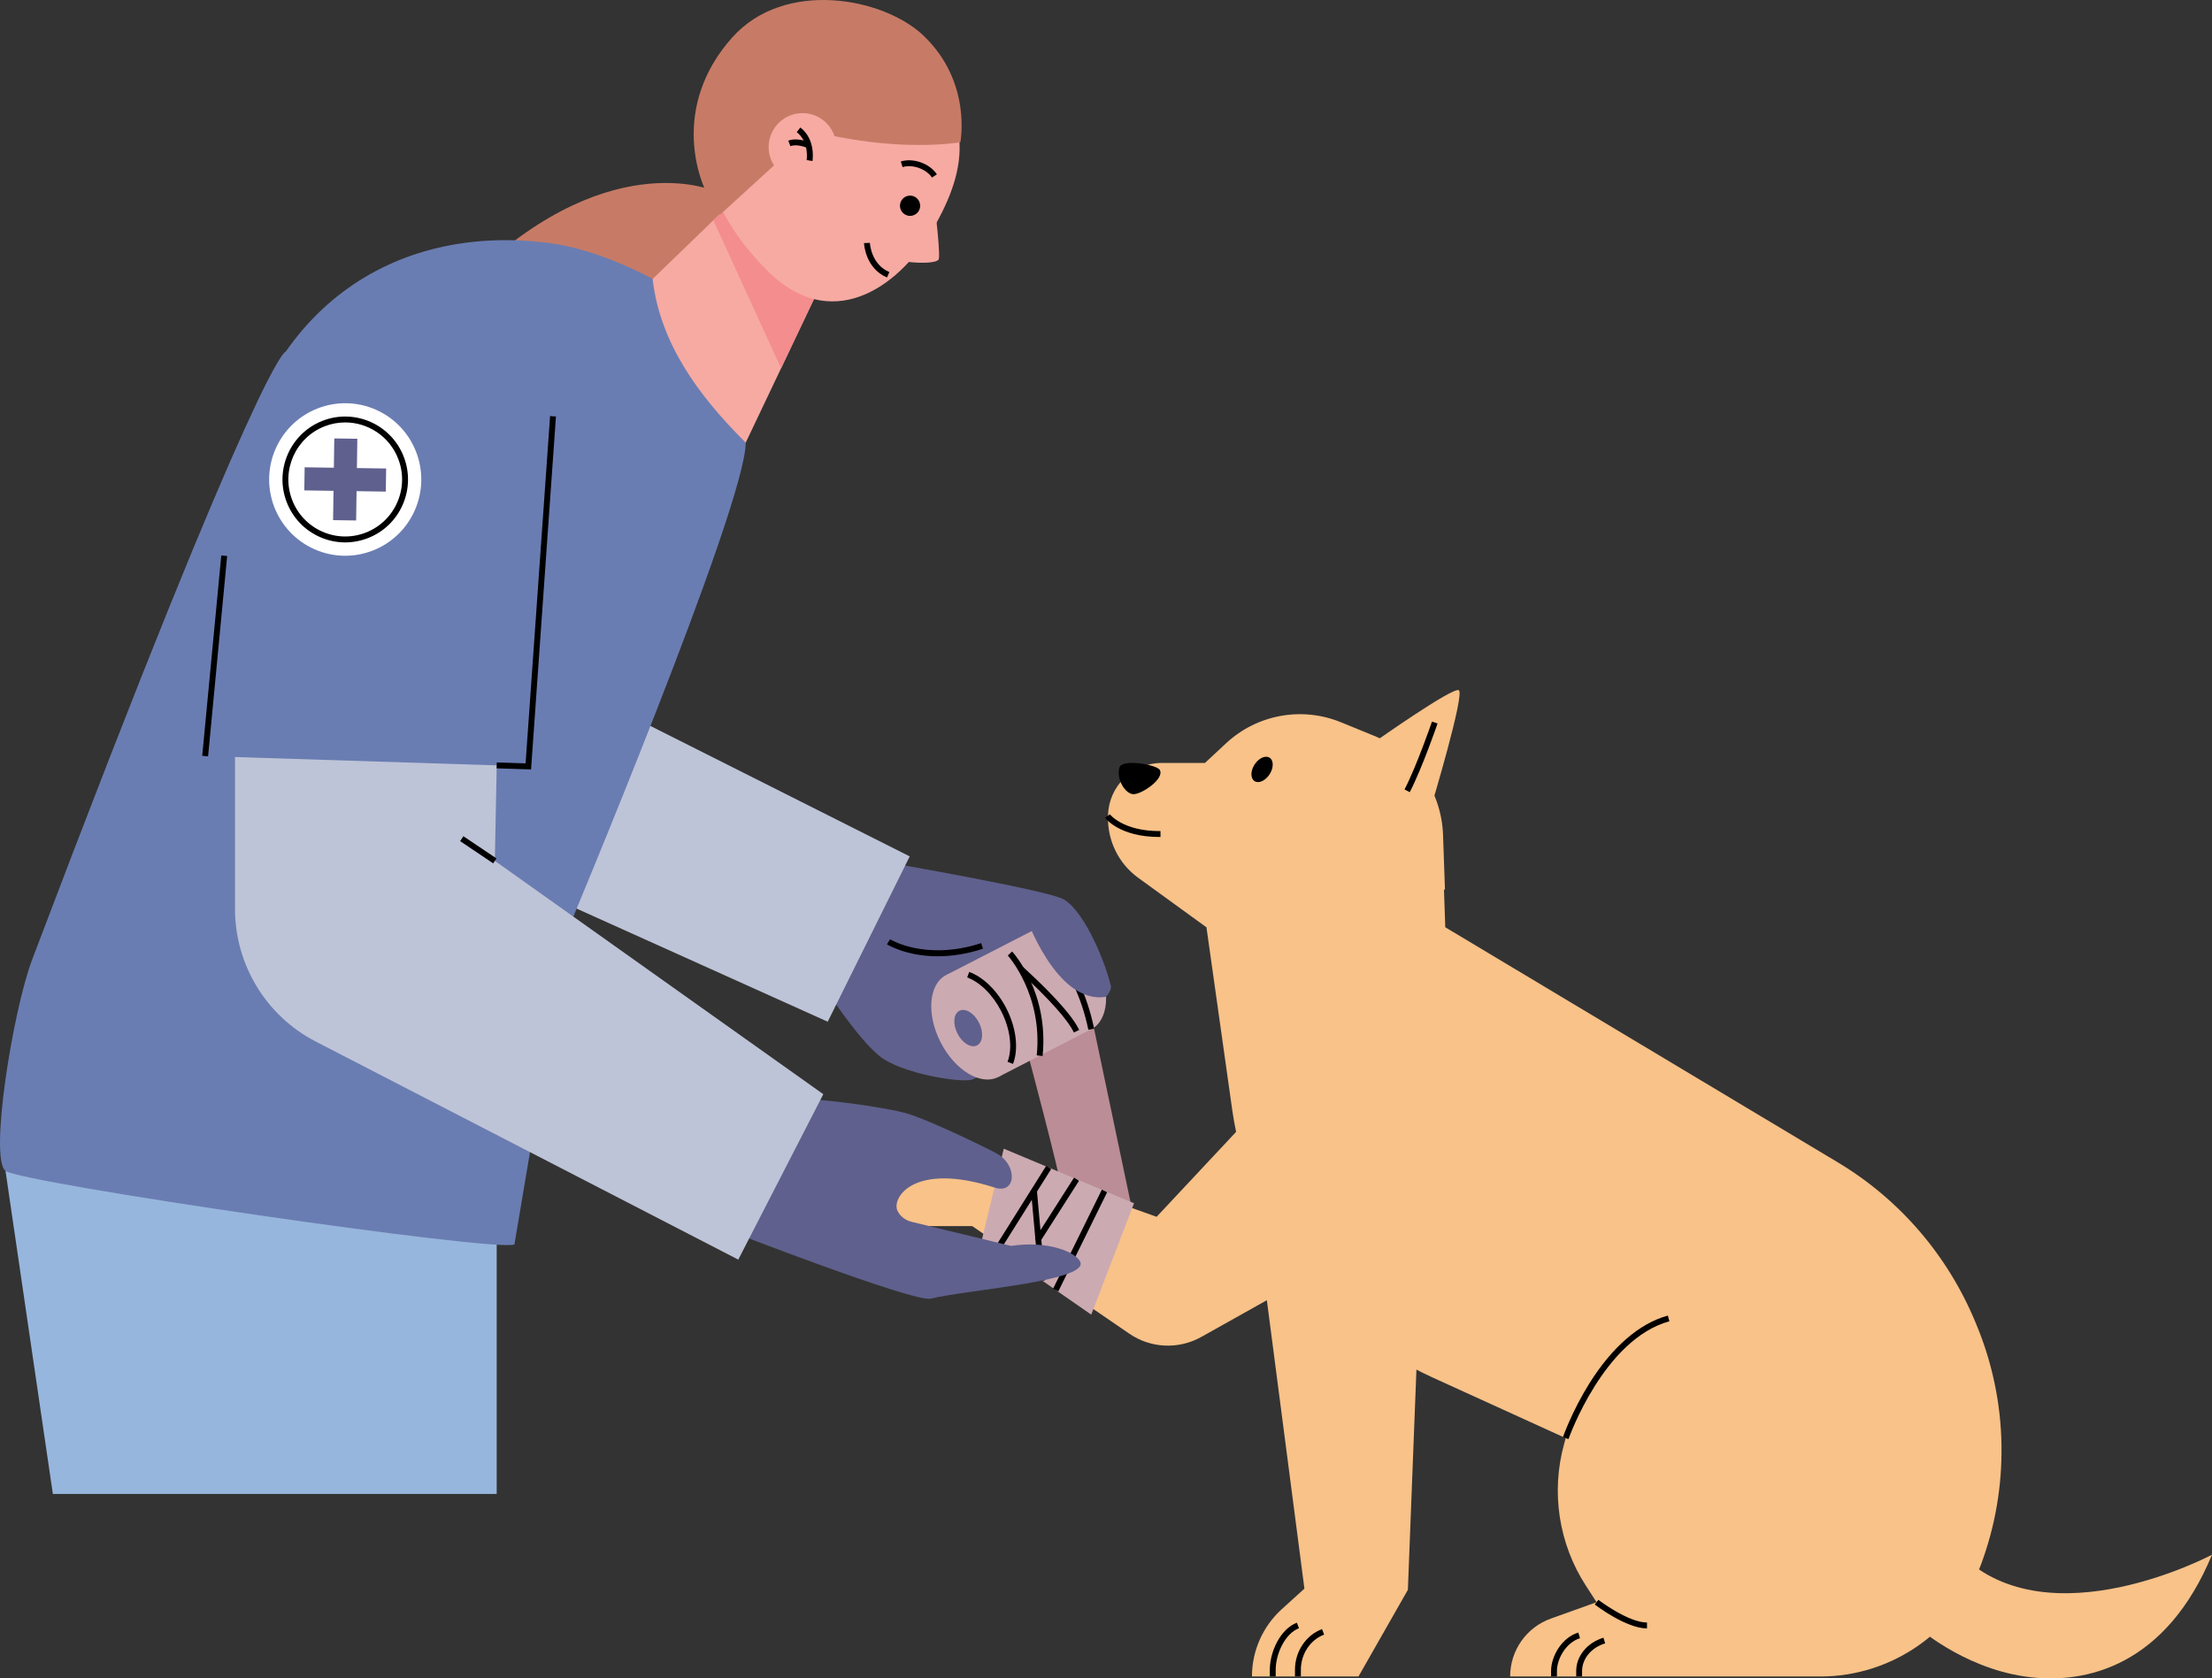 <svg preserveAspectRatio="none" width="100%" height="100%" overflow="visible" style="display: block;" viewBox="0 0 278 211" fill="none" xmlns="http://www.w3.org/2000/svg">
<rect x="0" y="0" width="278" height="211" fill="#333333" stroke="none"/>
<g id="Layer_1" clip-path="url(#clip0_2212_445)">
<g id="Group">
<path id="Vector" d="M129.24 132.716C129.24 132.716 133.031 146.936 133.464 149.66C133.464 149.66 142.432 152.833 142.238 151.861C142.044 150.888 137.002 126.963 137.002 126.963L129.24 132.716Z" fill="#BB8D96"/>
<path id="Vector_2" d="M104.166 124.903C104.166 124.903 107.73 130.428 110.476 132.714C113.22 135 120.961 136.188 122.184 135.709C125.676 134.343 140.119 126.458 139.605 123.973C139.091 121.489 136.48 114.752 133.719 113.077C131.904 111.975 112.961 108.675 112.961 108.675L104.166 124.903Z" fill="#5F608D"/>
<g id="Group_2">
<g id="Group_3">
<path id="Vector_3" d="M137.14 129.399C139.334 128.271 139.646 124.488 137.837 120.949C136.028 117.411 132.784 115.456 130.591 116.584C128.397 117.712 128.085 121.494 129.894 125.033C131.703 128.572 134.947 130.526 137.14 129.399Z" fill="#CCAAB1"/>
<path id="Vector_4" d="M118.909 122.578L130.596 116.569L137.146 129.383L125.46 135.392C125.073 129.843 123.106 125.419 118.909 122.578Z" fill="#CCAAB1"/>
<path id="Vector_5" d="M126.155 126.943C124.346 123.404 121.102 121.45 118.909 122.578C116.717 123.706 116.404 127.488 118.214 131.027C120.023 134.566 123.267 136.52 125.46 135.392C127.652 134.263 127.965 130.481 126.155 126.943ZM122.793 131.417C122.049 131.799 120.948 131.136 120.336 129.936C119.722 128.735 119.829 127.453 120.573 127.071C121.317 126.688 122.418 127.351 123.03 128.551C123.644 129.752 123.539 131.034 122.793 131.417Z" fill="#CCAAB1"/>
<path id="Vector_6" d="M127.314 133.749L126.623 133.48C127.278 131.795 126.971 129.355 125.826 127.113C124.775 125.059 123.178 123.476 121.554 122.879L121.809 122.183C123.604 122.843 125.35 124.56 126.483 126.776C127.722 129.201 128.041 131.875 127.312 133.751L127.314 133.749Z" fill="black"/>
</g>
<path id="Vector_7" d="M131.033 132.753L130.296 132.677C131.071 125.04 126.701 120.166 126.657 120.117L127.201 119.614C127.391 119.82 131.843 124.77 131.031 132.751L131.033 132.753Z" fill="black"/>
<path id="Vector_8" d="M134.959 129.797C134.234 128.243 131.847 125.567 128.239 122.257C128.089 122.12 128.004 122.034 127.983 121.999L128.302 121.81L128.568 121.552C128.587 121.57 128.646 121.624 128.738 121.709C131.34 124.096 134.648 127.381 135.629 129.481L134.959 129.797Z" fill="black"/>
<path id="Vector_9" d="M136.783 129.459C134.983 120.828 130.139 117.529 130.089 117.497L130.496 116.877C130.705 117.015 135.64 120.357 137.507 129.309L136.781 129.461L136.783 129.459Z" fill="black"/>
</g>
<path id="Vector_10" d="M117.857 120.218C113.949 120.218 111.608 118.798 111.471 118.713L111.862 118.082C111.873 118.089 113.003 118.779 114.97 119.18C116.785 119.549 119.705 119.744 123.311 118.562L123.541 119.267C121.402 119.967 119.49 120.216 117.855 120.216L117.857 120.218Z" fill="black"/>
<path id="Vector_11" d="M128.846 115.025C128.846 115.025 132.731 126.371 139.015 125.304L139.607 123.977L135.185 115.027C135.185 115.027 131.125 113.6 128.847 115.027L128.846 115.025Z" fill="#5F608D"/>
</g>
<g id="Group_4">
<path id="Vector_12" d="M157.196 140.32L145.361 152.969L123.428 145.121L110.476 146.644V150.228C110.476 152.386 112.221 154.136 114.373 154.136H122.184L141.935 167.664C144.629 169.509 148.129 169.666 150.977 168.07L164.059 160.738C164.059 160.738 169.611 141.295 157.196 140.322V140.32Z" fill="#F8C289"/>
<path id="Vector_13" d="M142.521 151.263L137.144 165.268L123.428 155.745L126.15 144.405L142.521 151.263Z" fill="#CCAAB1"/>
<path id="Vector_14" d="M131.481 146.565L125.359 156.319L125.985 156.714L132.108 146.96L131.481 146.565Z" fill="black"/>
<path id="Vector_15" d="M130.317 149.681L129.58 149.748L130.593 161.022L131.33 160.955L130.317 149.681Z" fill="black"/>
<path id="Vector_16" d="M138.479 149.553L132.345 162.011L133.009 162.339L139.142 149.882L138.479 149.553Z" fill="black"/>
<path id="Vector_17" d="M134.983 148.041L130.07 155.741L130.694 156.141L135.606 148.441L134.983 148.041Z" fill="black"/>
</g>
<path id="Vector_18" d="M91.51 154.687C91.51 154.687 114.941 163.784 116.983 163.259C121.139 162.19 136.595 161.097 135.786 158.695C135.388 157.517 131.904 155.899 127.073 156.626L114.58 153.601C113.819 153.418 113.146 152.932 112.8 152.228C112.012 150.625 114.793 145.995 125.034 149.3C127.713 150.165 127.972 146.451 125.178 144.958C123.652 144.141 116.469 140.654 113.823 139.929C110.531 139.027 97.098 137.056 93.721 138.626C90.344 140.196 85.134 149.254 85.134 149.254L91.51 154.687Z" fill="#5F608D"/>
<path id="Vector_19" d="M0.692 147.194L6.643 187.809H62.423V150.438L0.692 147.194Z" fill="#97B6DD"/>
<path id="Vector_20" d="M77.072 88.91L114.332 107.658L104.026 128.442L65.767 111.203L77.072 88.91Z" fill="#BEC4D7"/>
<path id="Vector_21" d="M89.654 23.977C89.654 23.977 75.929 17.896 58.035 36.121L78.408 38.166L93.825 25.546L89.654 23.976V23.977Z" fill="#C77B66"/>
<path id="Vector_22" d="M82.018 35.071L35.868 44.227C35.868 44.227 32.882 44.453 4.039 120.639C1.621 127.024 -1.375 145.639 0.694 147.196C2.763 148.753 62.477 157.478 64.651 156.441L71.299 117.05C71.299 117.05 93.719 63.587 93.719 55.651C93.719 47.714 82.018 35.073 82.018 35.073V35.071Z" fill="#6A7DB2"/>
<path id="Vector_23" d="M103.352 35.386L93.719 55.649C87.682 49.627 82.951 43.095 82.018 35.071L93.501 23.979L103.352 35.388V35.386Z" fill="#F6AAA2"/>
<path id="Vector_24" d="M103.352 35.386L98.168 46.294L89.654 27.692L93.501 23.977L103.352 35.386Z" fill="#F48D8D"/>
<path id="Vector_25" d="M90.737 11.901C86.218 19.607 90.219 27.804 96.465 34.059C104.233 41.84 112.679 36.576 117.2 28.871C121.718 21.164 123.058 13.469 112.831 6.153C105.576 0.963 95.257 4.194 90.737 11.901Z" fill="#F6AAA2"/>
<path id="Vector_26" d="M117.168 23.439C117.168 23.439 118.234 31.447 117.986 32.564C117.82 33.317 113.088 33.057 113.17 32.547C113.249 32.037 117.168 23.439 117.168 23.439Z" fill="#F6AAA2"/>
<path id="Vector_27" d="M117.131 22.326C116.402 21.231 114.674 20.617 113.434 21.008L113.212 20.301C114.763 19.811 116.839 20.55 117.747 21.914L117.131 22.326Z" fill="black"/>
<path id="Vector_28" d="M111.484 34.885C108.762 33.74 108.59 30.691 108.585 30.563L109.325 30.53L108.955 30.547L109.325 30.528C109.33 30.637 109.486 33.239 111.771 34.2L111.484 34.885Z" fill="black"/>
<path id="Vector_29" d="M115.459 26.531C115.092 27.13 114.31 27.32 113.712 26.95C113.114 26.583 112.926 25.798 113.294 25.198C113.66 24.599 114.443 24.41 115.04 24.779C115.638 25.148 115.827 25.931 115.459 26.531Z" fill="black"/>
<path id="Vector_30" d="M102.04 16.447C102.04 16.447 111.364 19.147 120.693 17.896C120.693 17.896 122.21 10.303 116.029 4.448C110.999 -0.315 98.615 -2.646 92.038 4.697C84.435 13.185 87.251 23.048 90.472 27.013L102.04 16.445V16.447Z" fill="#C77B66"/>
<g id="Group_5">
<path id="Vector_31" d="M103.086 22.122C101.533 23.077 99.626 22.922 98.271 21.871C97.864 21.559 97.509 21.172 97.23 20.715C96.003 18.711 96.63 16.085 98.636 14.849C100.634 13.619 103.252 14.248 104.479 16.252C104.575 16.41 104.664 16.571 104.731 16.735C105.6 18.666 104.927 20.986 103.084 22.12L103.086 22.122Z" fill="#F6AAA2"/>
<path id="Vector_32" d="M102.109 20.244L101.38 20.119L101.744 20.183L101.38 20.121C101.383 20.099 101.733 17.855 100.134 16.61L100.588 16.024C102.542 17.546 102.129 20.136 102.109 20.246V20.244Z" fill="black"/>
<path id="Vector_33" d="M101.339 18.549C101.328 18.544 100.155 18.056 99.339 18.375L99.07 17.683C100.171 17.254 101.57 17.841 101.63 17.867L101.341 18.549H101.339Z" fill="black"/>
</g>
<path id="Vector_34" d="M29.536 91.458V114.257C29.536 121.283 33.452 127.718 39.68 130.934L92.785 158.35L103.472 137.555L62.19 108.219L62.52 91.456H29.538L29.536 91.458Z" fill="#BEC4D7"/>
<path id="Vector_35" d="M82.018 35.071C82.018 35.071 75.546 31.391 68.985 30.547C49.507 28.041 32.639 38.816 28.846 62.852L25.786 95.049L66.398 96.346L69.503 52.334L82.018 35.071Z" fill="#6A7DB2"/>
<path id="Vector_36" d="M66.742 96.728L62.412 96.589L62.437 95.847L66.054 95.964L69.133 52.306L69.871 52.358L66.742 96.728Z" fill="black"/>
<path id="Vector_37" d="M58.24 105.124L57.828 105.74L61.982 108.534L62.394 107.918L58.24 105.124Z" fill="black"/>
<g id="Group_6">
<path id="Vector_38" d="M52.126 64.16C54.264 59.319 52.084 53.657 47.257 51.513C42.431 49.369 36.785 51.555 34.647 56.396C32.509 61.237 34.688 66.899 39.515 69.043C44.342 71.187 49.988 69.001 52.126 64.16Z" fill="white"/>
<path id="Vector_39" d="M43.384 68.188C42.298 68.188 41.215 67.959 40.194 67.507C38.268 66.651 36.789 65.094 36.031 63.123C34.464 59.056 36.49 54.467 40.547 52.895C44.603 51.323 49.179 53.355 50.746 57.425C51.505 59.395 51.453 61.544 50.6 63.476C49.747 65.408 48.195 66.89 46.23 67.651C45.308 68.007 44.346 68.186 43.386 68.186L43.384 68.188ZM43.378 53.106C42.524 53.106 41.656 53.26 40.812 53.587C37.136 55.01 35.3 59.169 36.719 62.854C37.407 64.639 38.747 66.052 40.492 66.825C42.237 67.601 44.18 67.647 45.96 66.957C47.74 66.267 49.148 64.923 49.919 63.173C50.693 61.423 50.739 59.475 50.051 57.69C48.957 54.849 46.245 53.104 43.377 53.104L43.378 53.106Z" fill="black"/>
<g id="Group_7">
<path id="Vector_40" d="M44.91 55.159L42.014 55.116L41.862 65.388L44.758 65.431L44.91 55.159Z" fill="#5F608D"/>
<path id="Vector_41" d="M48.487 61.801L48.53 58.897L38.288 58.745L38.245 61.649L48.487 61.801Z" fill="#5F608D"/>
</g>
</g>
<path id="Vector_42" d="M27.811 69.828L25.415 95.014L26.152 95.084L28.548 69.898L27.811 69.828Z" fill="black"/>
<path id="Vector_43" d="M181.599 111.819L181.359 104.956C181.166 99.454 177.773 94.577 172.69 92.499L168.522 90.796C163.605 88.786 157.975 89.819 154.085 93.444L151.434 95.915H145.979C142.334 95.915 139.353 98.825 139.255 102.479L139.252 102.62C139.17 105.686 140.588 108.566 143.041 110.345C145.77 112.325 149.321 114.903 151.619 116.571" fill="#F8C289"/>
<path id="Vector_44" d="M181.463 111.462L181.64 116.569C181.64 116.569 213.11 135.423 230.956 146.112C238.742 150.775 244.817 157.834 248.306 166.313L248.451 166.664C252.399 176.252 252.581 186.984 248.961 196.7C245.812 205.153 237.76 210.757 228.764 210.757H189.791C189.791 207.489 191.839 204.576 194.907 203.477L200.656 201.417L199.318 199.354C195.893 194.069 194.896 187.563 196.583 181.489L196.777 180.793L180.029 173.162C166.512 167.003 157.039 154.381 154.881 139.649L151.625 116.571L166.286 108.22L181.466 111.464L181.463 111.462Z" fill="#F8C289"/>
<path id="Vector_45" d="M155.551 143.213L158.552 158.35L163.936 199.712L161.083 202.302C158.702 204.464 157.344 207.535 157.344 210.757H170.731L176.939 199.86L178.73 153.746C178.73 153.746 163.219 140.662 155.551 143.215V143.213Z" fill="#F8C289"/>
<path id="Vector_46" d="M160.328 210.757H159.588V209.907C159.588 207.684 160.889 204.791 162.989 203.995L163.25 204.689C161.501 205.351 160.328 207.921 160.328 209.905V210.755V210.757Z" fill="black"/>
<path id="Vector_47" d="M163.491 210.757H162.75V209.907C162.75 207.621 164.118 205.568 166.151 204.798L166.412 205.492C164.664 206.155 163.491 207.929 163.491 209.907V210.757Z" fill="black"/>
<path id="Vector_48" d="M195.675 210.757H194.935V210.072C194.935 208.248 196.245 205.878 198.358 205.232L198.572 205.943C196.838 206.472 195.673 208.506 195.673 210.072V210.757H195.675Z" fill="black"/>
<path id="Vector_49" d="M198.835 210.757H198.095V210.072C198.095 208.19 199.471 206.505 201.518 205.88L201.733 206.591C199.999 207.12 198.833 208.519 198.833 210.074V210.759L198.835 210.757Z" fill="black"/>
<path id="Vector_50" d="M206.991 204.713C204.373 204.713 200.589 201.833 200.428 201.71L200.878 201.12C200.915 201.148 204.625 203.971 206.991 203.971V204.713Z" fill="black"/>
<path id="Vector_51" d="M197.123 180.914L196.424 180.671C196.435 180.639 197.562 177.412 199.727 173.947C202.611 169.327 206.029 166.367 209.611 165.387L209.805 166.103C201.559 168.36 197.166 180.789 197.123 180.914Z" fill="black"/>
<path id="Vector_52" d="M240.75 204.342C240.75 204.342 246.462 209.573 254.461 210.755C262.35 211.922 272.31 209.198 278 195.447C278 195.447 257.563 206.344 246.441 195.447L240.75 204.34V204.342Z" fill="#F8C289"/>
<path id="Vector_53" d="M159.561 97.337C159.039 98.15 158.191 98.534 157.67 98.196C157.148 97.858 157.146 96.927 157.67 96.114C158.191 95.301 159.039 94.917 159.561 95.255C160.082 95.592 160.084 96.524 159.561 97.337Z" fill="black"/>
<path id="Vector_54" d="M145.739 96.758C145.354 96.158 141.017 95.329 140.682 96.504C140.271 97.94 141.4 99.786 142.425 99.838C143.45 99.89 146.453 97.868 145.739 96.758Z" fill="black"/>
<path id="Vector_55" d="M172.859 93.2C172.859 93.2 182.488 86.401 183.329 86.763C184.171 87.125 179.84 101.49 179.84 101.49L172.859 93.2Z" fill="#F8C289"/>
<path id="Vector_56" d="M177.175 99.588L176.519 99.244C178.052 96.287 179.953 90.766 179.971 90.71L180.671 90.951C180.652 91.007 178.733 96.58 177.175 99.586V99.588Z" fill="black"/>
<path id="Vector_57" d="M145.724 105.22C140.712 105.22 138.965 102.908 138.893 102.807L139.488 102.368C139.505 102.388 141.122 104.478 145.728 104.478C145.767 104.478 145.805 104.478 145.844 104.478L145.85 105.22C145.807 105.22 145.767 105.22 145.724 105.22Z" fill="black"/>
</g>
<defs>
<clipPath id="clip0_2212_445">
<rect width="278" height="211" fill="white"/>
</clipPath>
</defs>
</svg>
